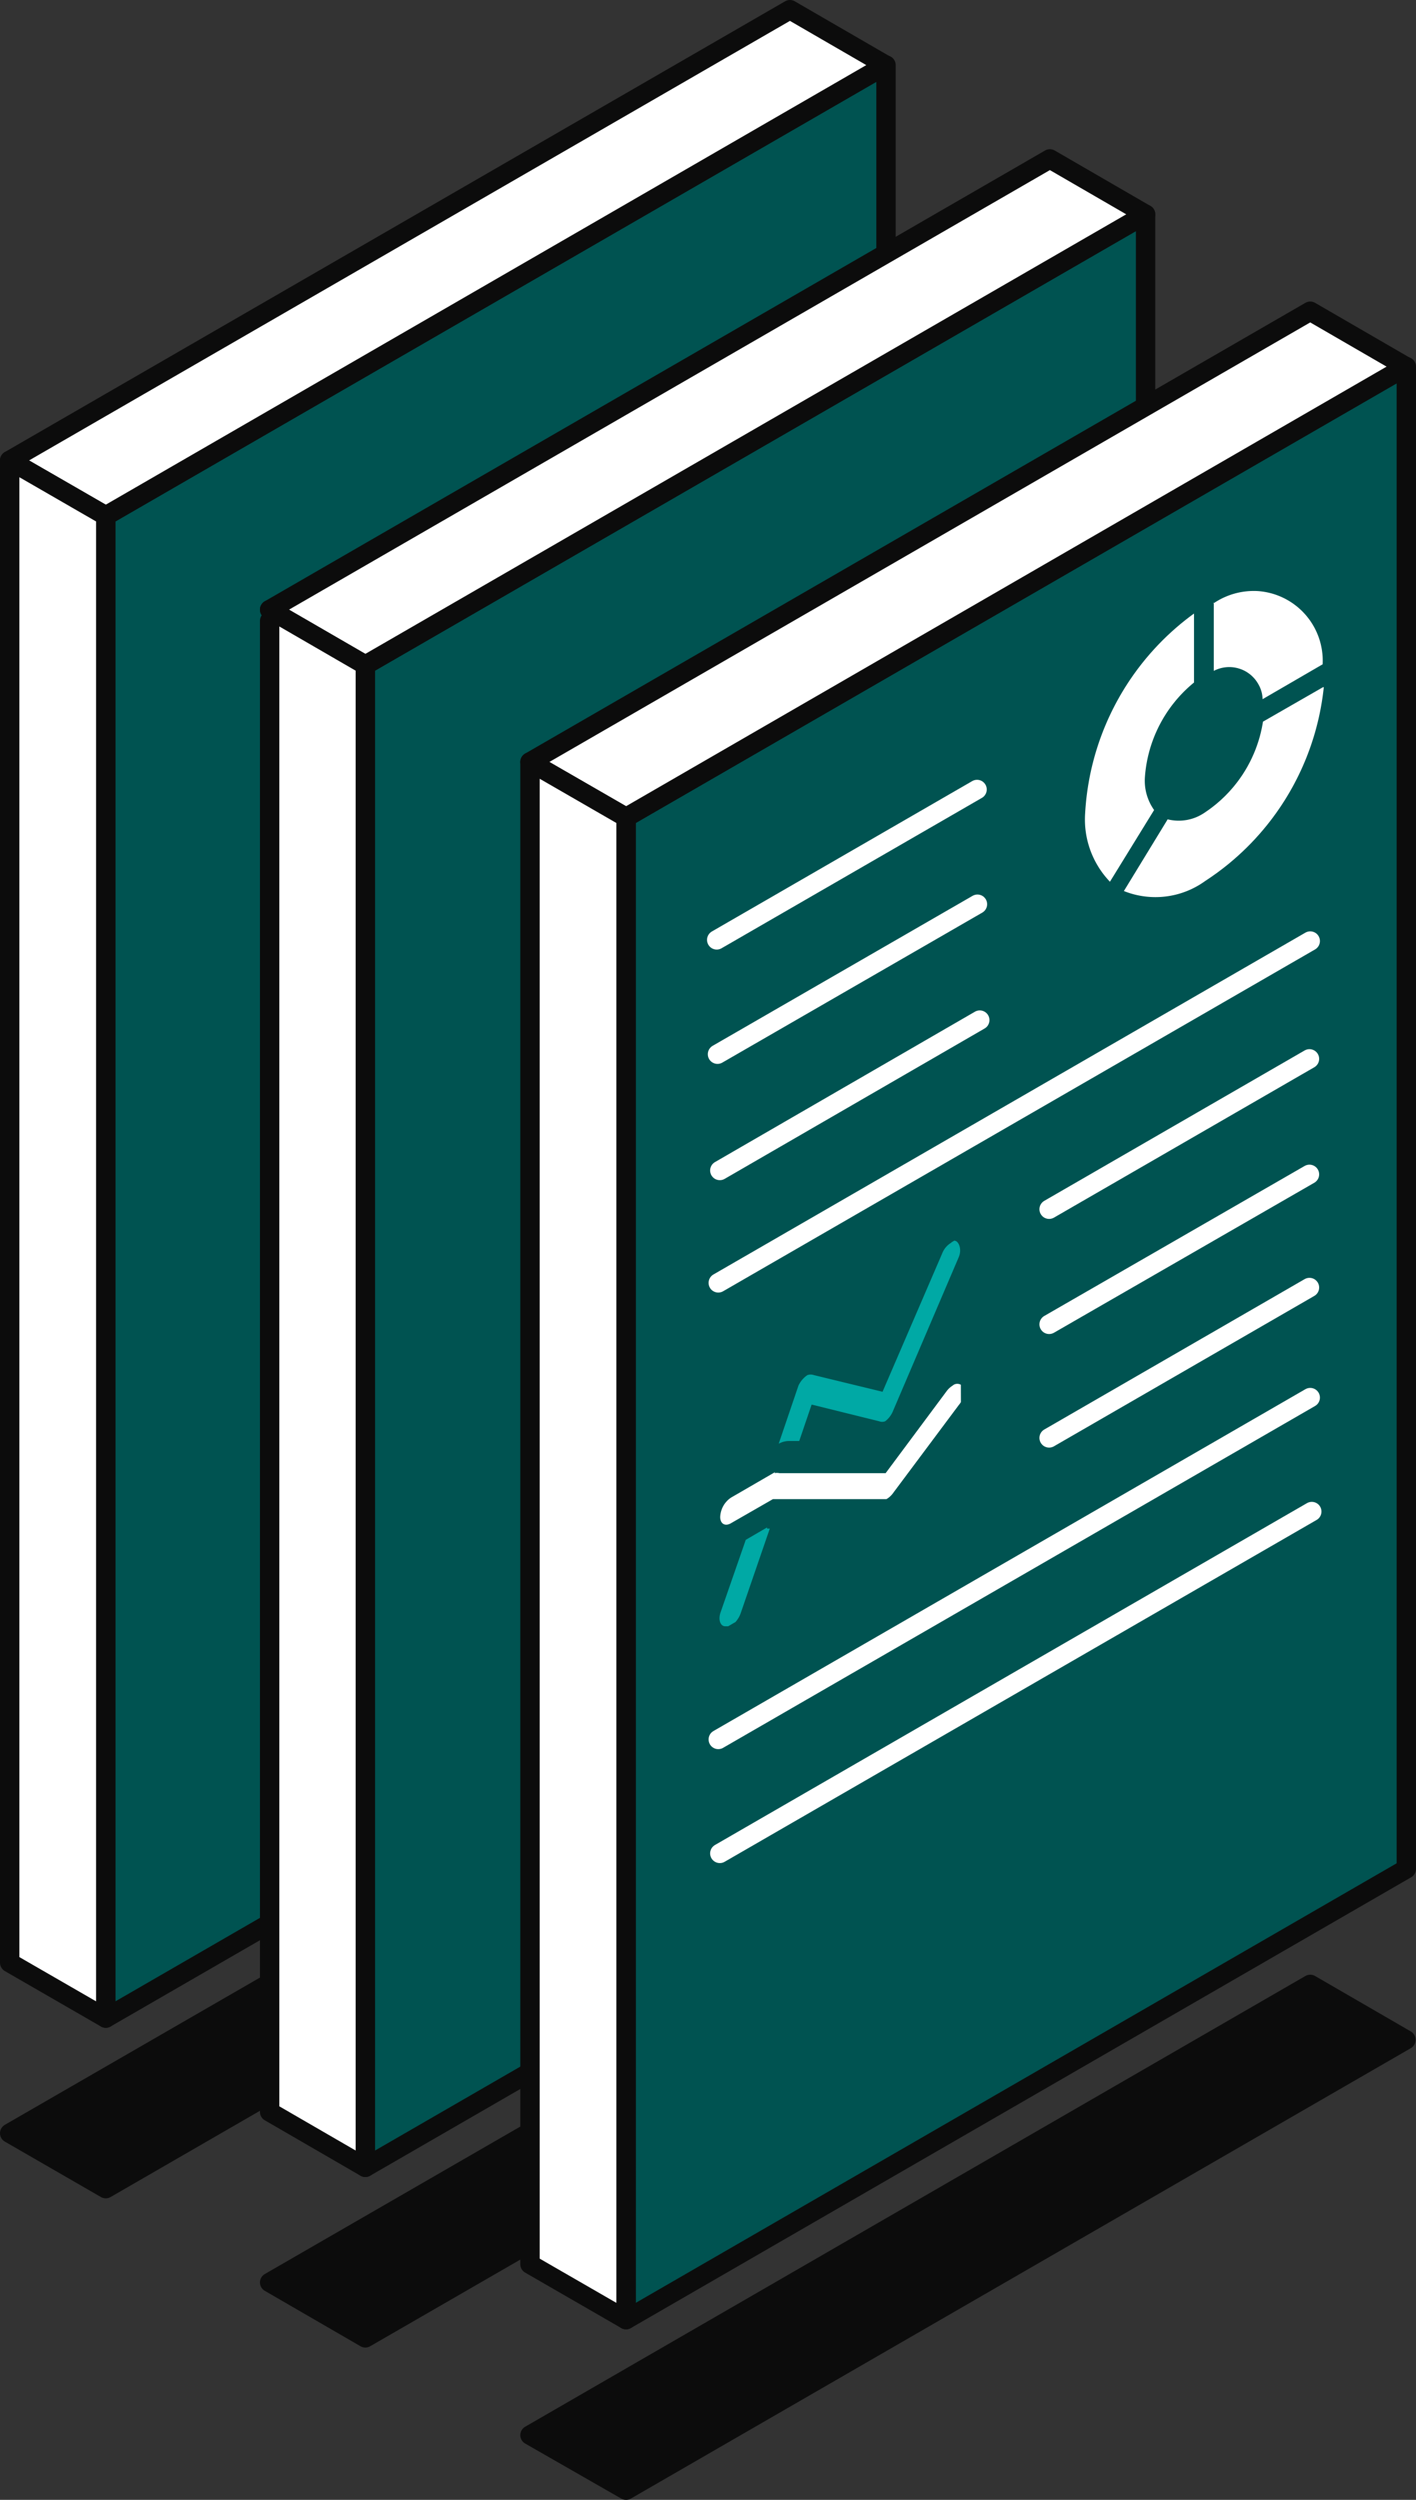 <svg xmlns="http://www.w3.org/2000/svg" xmlns:xlink="http://www.w3.org/1999/xlink" viewBox="0 0 36.55 64.5"><rect x="0" y="0" width="36.55" height="64.5" fill="#333333" stroke="none"/><defs><clipPath id="a" transform="translate(-30.99 -17.75)"><polygon points="49.56 59.84 49.55 53.27 55.78 49.67 55.8 56.24 49.56 59.84" fill="none"/></clipPath></defs><polygon points="2.73 13.31 22.87 1.68 22.87 40.44 2.73 52.07 2.73 13.31" fill="#005351" stroke="#0c0c0c" stroke-linecap="round" stroke-linejoin="round" stroke-width="0.5"/><polygon points="0.25 11.88 2.73 13.31 22.86 1.68 20.39 0.25 0.25 11.88" fill="#fff" stroke="#0c0c0c" stroke-linecap="round" stroke-linejoin="round" stroke-width="0.5"/><polygon points="0.25 55.04 2.73 56.47 22.86 44.85 20.39 43.42 0.25 55.04" fill="#0c0c0c" stroke="#0c0c0c" stroke-linecap="round" stroke-linejoin="round" stroke-width="0.5"/><polyline points="0.25 11.88 2.73 13.31 2.73 52.07 0.25 50.64 0.25 11.88" fill="#fff" stroke="#0c0c0c" stroke-linecap="round" stroke-linejoin="round" stroke-width="0.5"/><polygon points="9.43 17.16 29.57 5.53 29.57 44.29 9.43 55.92 9.43 17.16" fill="#005351" stroke="#0c0c0c" stroke-linecap="round" stroke-linejoin="round" stroke-width="0.5"/><polygon points="6.96 15.73 9.43 17.16 29.57 5.53 27.1 4.1 6.96 15.73" fill="#fff" stroke="#0c0c0c" stroke-linecap="round" stroke-linejoin="round" stroke-width="0.5"/><polygon points="6.96 58.89 9.43 60.32 29.57 48.7 27.1 47.27 6.96 58.89" fill="#0c0c0c" stroke="#0c0c0c" stroke-linecap="round" stroke-linejoin="round" stroke-width="0.5"/><polyline points="6.96 15.73 9.43 17.16 9.43 55.92 6.96 54.49 6.96 16.02" fill="#fff" stroke="#0c0c0c" stroke-linecap="round" stroke-linejoin="round" stroke-width="0.5"/><polygon points="16.16 21.09 36.3 9.46 36.3 48.22 16.16 59.85 16.16 21.09" fill="#005351" stroke="#0c0c0c" stroke-linecap="round" stroke-linejoin="round" stroke-width="0.5"/><polygon points="13.68 19.66 16.16 21.09 36.29 9.46 33.82 8.03 13.68 19.66" fill="#fff" stroke="#0c0c0c" stroke-linecap="round" stroke-linejoin="round" stroke-width="0.5"/><polygon points="13.68 62.83 16.16 64.25 36.29 52.63 33.82 51.2 13.68 62.83" fill="#0c0c0c" stroke="#0c0c0c" stroke-linecap="round" stroke-linejoin="round" stroke-width="0.5"/><polyline points="13.68 19.66 16.16 21.09 16.16 59.85 13.68 58.42 13.68 19.66" fill="#fff" stroke="#0c0c0c" stroke-linecap="round" stroke-linejoin="round" stroke-width="0.5"/><path d="M62.32,33.29v1.77a.86.86,0,0,1,1.16.36.79.79,0,0,1,.1.37l1.55-.9A1.8,1.8,0,0,0,63.45,33a1.85,1.85,0,0,0-1.14.32" transform="translate(-30.99 -17.75)" fill="#fff"/><path d="M65.14,35.48l-1.55.89a3.45,3.45,0,0,1-1.51,2.35,1.18,1.18,0,0,1-.95.17L60,40.74a2.19,2.19,0,0,0,2.1-.26,6.81,6.81,0,0,0,3.06-5" transform="translate(-30.99 -17.75)" fill="#fff"/><path d="M61.81,33.58A6.84,6.84,0,0,0,59,38.73a2.32,2.32,0,0,0,.64,1.77l1.14-1.85a1.31,1.31,0,0,1-.24-.81,3.47,3.47,0,0,1,1.27-2.48V33.58" transform="translate(-30.99 -17.75)" fill="#fff"/><line x1="18.5" y1="24.25" x2="25.22" y2="20.37" fill="none" stroke="#fff" stroke-linecap="round" stroke-linejoin="round" stroke-width="0.5"/><line x1="27.08" y1="31.2" x2="33.8" y2="27.32" fill="none" stroke="#fff" stroke-linecap="round" stroke-linejoin="round" stroke-width="0.5"/><line x1="27.08" y1="34.17" x2="33.8" y2="30.3" fill="none" stroke="#fff" stroke-linecap="round" stroke-linejoin="round" stroke-width="0.5"/><line x1="27.08" y1="37.1" x2="33.8" y2="33.22" fill="none" stroke="#fff" stroke-linecap="round" stroke-linejoin="round" stroke-width="0.5"/><line x1="18.52" y1="27.2" x2="25.23" y2="23.33" fill="none" stroke="#fff" stroke-linecap="round" stroke-linejoin="round" stroke-width="0.5"/><line x1="18.58" y1="30.2" x2="25.29" y2="26.32" fill="none" stroke="#fff" stroke-linecap="round" stroke-linejoin="round" stroke-width="0.5"/><line x1="18.54" y1="33.1" x2="33.82" y2="24.28" fill="none" stroke="#fff" stroke-linecap="round" stroke-linejoin="round" stroke-width="0.5"/><line x1="18.54" y1="44.88" x2="33.82" y2="36.06" fill="none" stroke="#fff" stroke-linecap="round" stroke-linejoin="round" stroke-width="0.5"/><line x1="18.58" y1="47.82" x2="33.86" y2="39" fill="none" stroke="#fff" stroke-linecap="round" stroke-linejoin="round" stroke-width="0.5"/><g clip-path="url(#a)"><path d="M55.55,49.81a.55.55,0,0,0-.24.28l-1.54,3.57L52,53.23a.25.25,0,0,0-.17,0,.67.67,0,0,0-.23.27v0L51.09,55a.55.55,0,0,1,.28-.07h.25l.32-.94,1.74.43a.22.22,0,0,0,.16,0h0a.63.63,0,0,0,.19-.24l1.71-4c.08-.2,0-.38-.08-.41a.22.22,0,0,0-.16,0" transform="translate(-30.99 -17.75)" fill="#00a9a5"/><path d="M50.79,57.16l-.55.32-.65,1.87c-.07.2,0,.37.13.36h.13a.68.68,0,0,0,.26-.34l.75-2.18h-.07" transform="translate(-30.99 -17.75)" fill="#00a9a5"/><path d="M51,55.73l-1.14.66a.63.63,0,0,0-.28.5c0,.18.13.25.28.16l1.08-.62h2.93a.54.54,0,0,0,.16-.14L55.74,54a.48.48,0,0,0,.08-.5.18.18,0,0,0-.24,0,.57.57,0,0,0-.16.15l-1.57,2.11H51.11a.29.29,0,0,0-.13,0" transform="translate(-30.99 -17.75)" fill="#fff"/></g></svg>